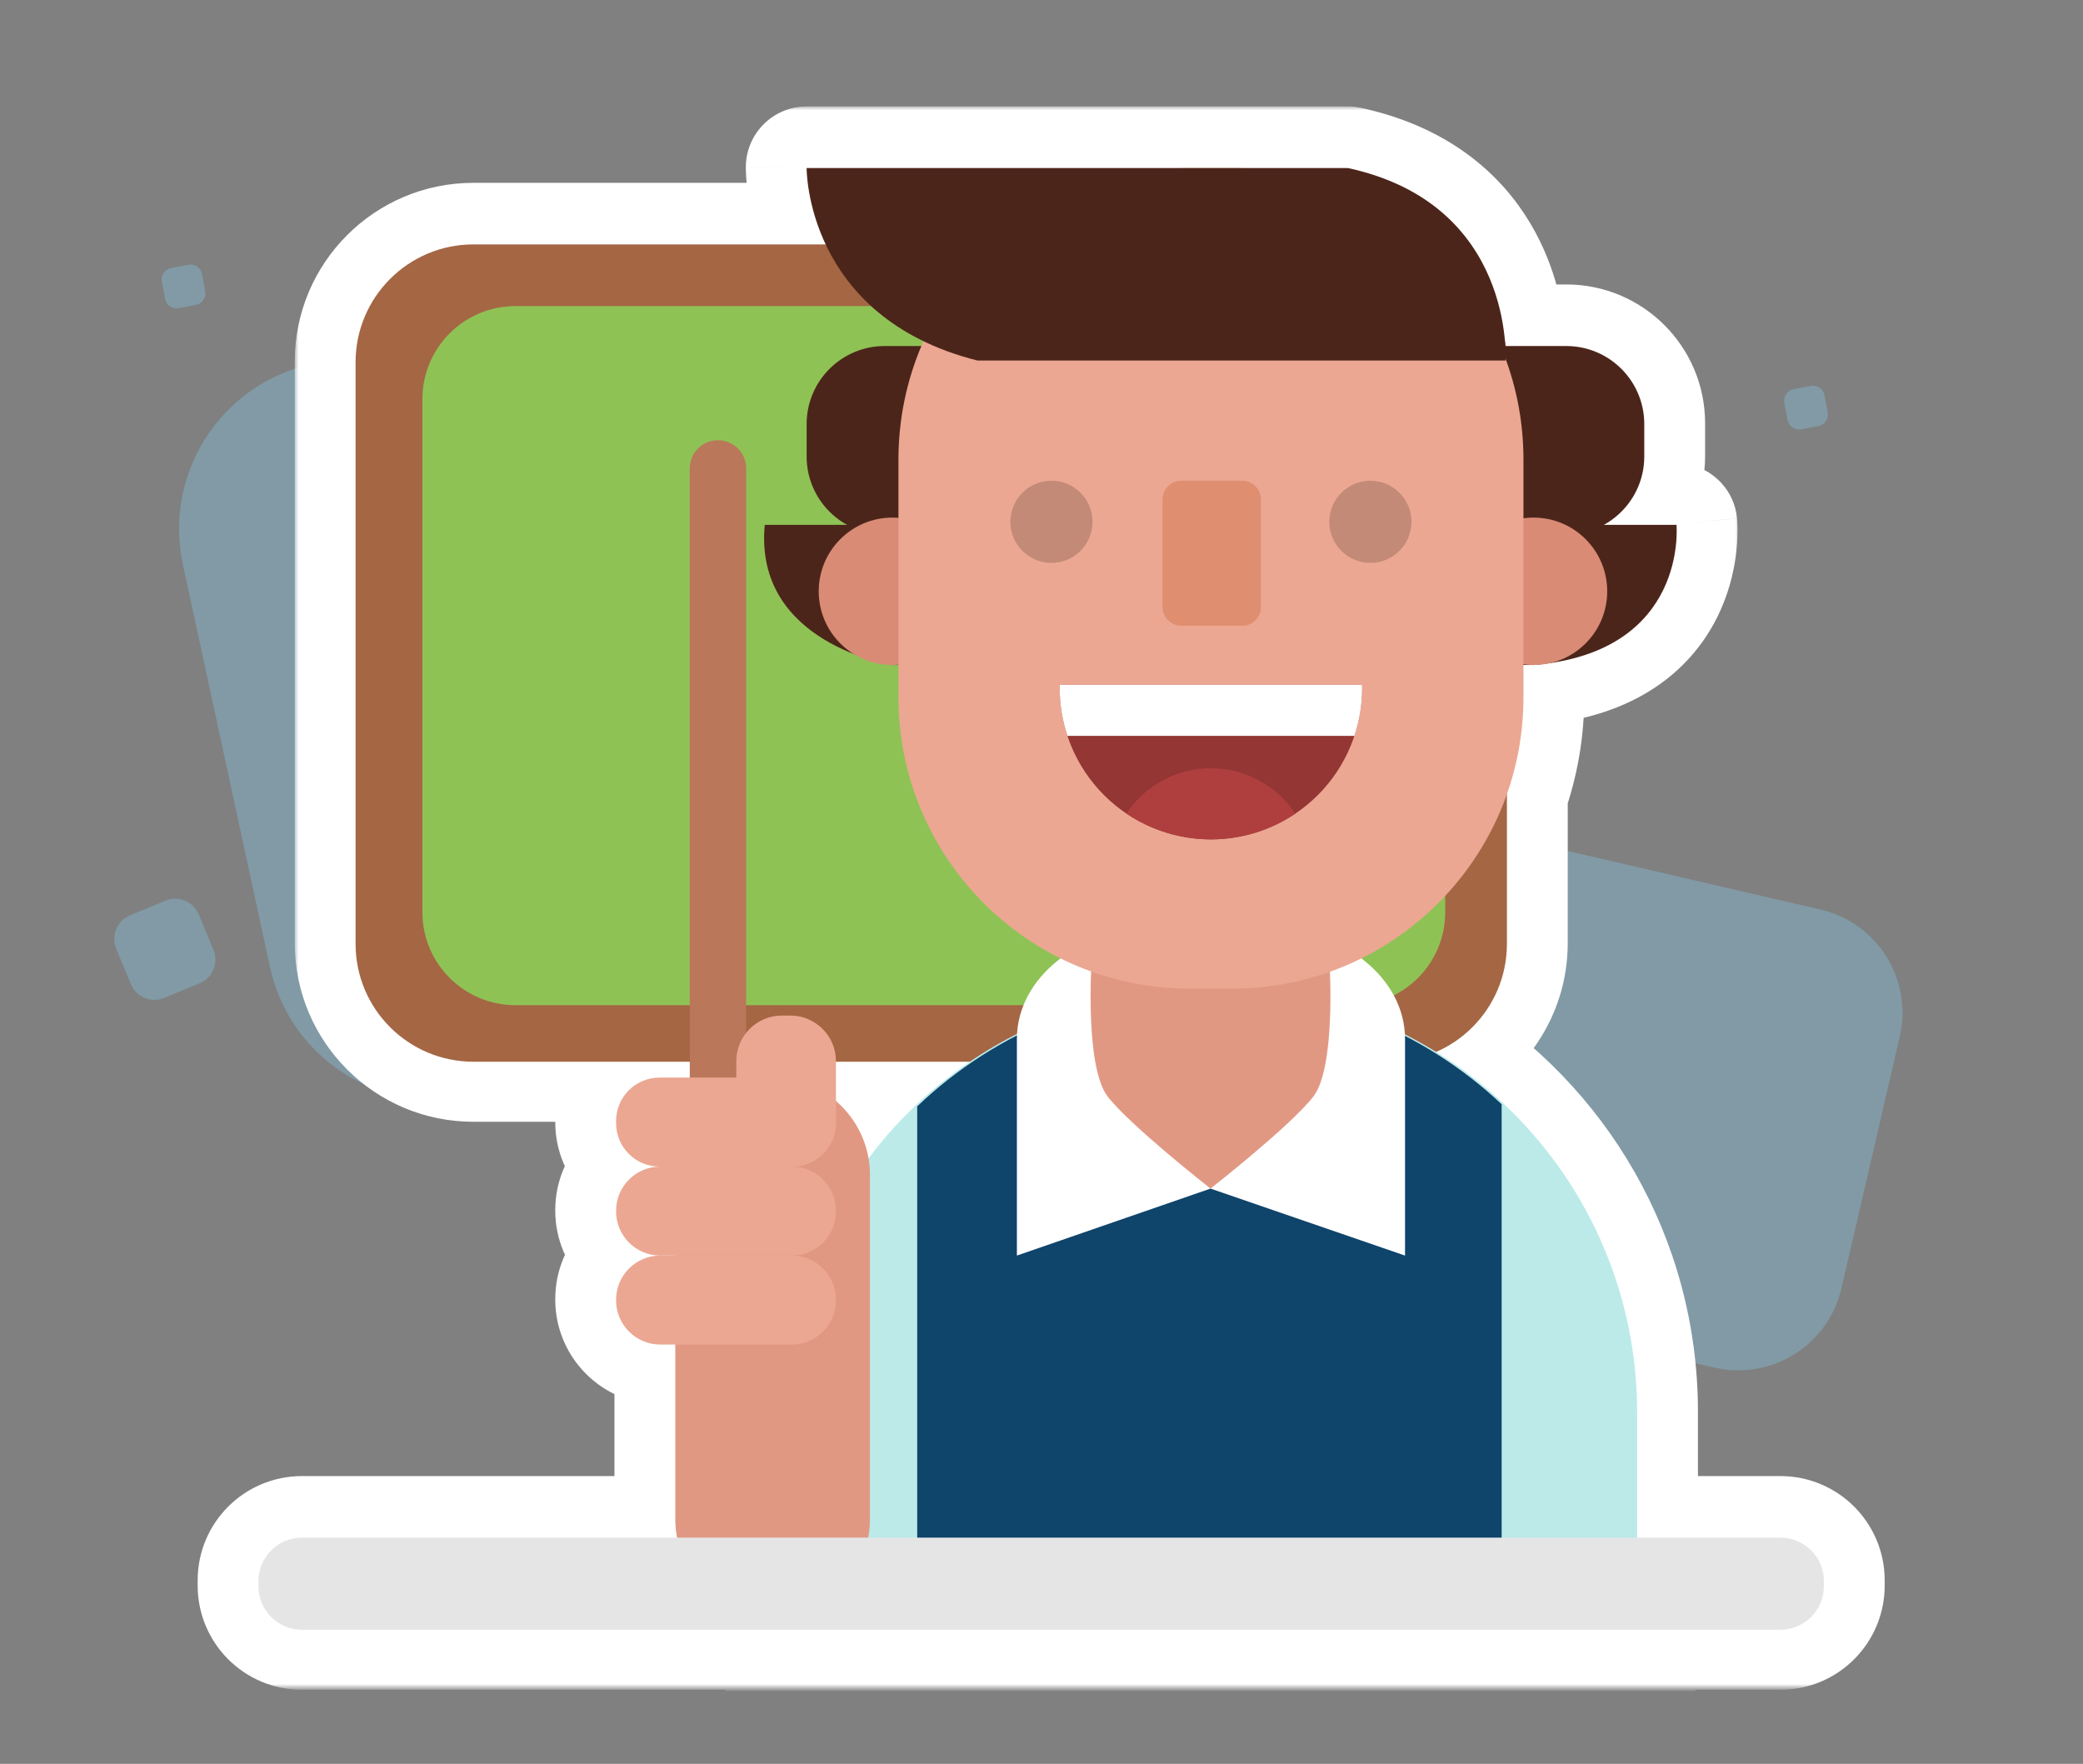 <svg width="274" height="232" viewBox="0 0 274 232" fill="none" xmlns="http://www.w3.org/2000/svg">
<rect x="0" y="0" width="274" height="232" fill="#808080" stroke="none"/>
<g opacity="0.3">
<path d="M120.36 53.435L131.805 106.336C134.398 118.32 126.785 130.137 114.801 132.73L61.9 144.175C49.916 146.768 38.099 139.155 35.506 127.171L24.061 74.27C21.468 62.286 29.081 50.469 41.065 47.876L93.966 36.431C105.95 33.838 117.767 41.451 120.36 53.435Z" fill="#84D8FF"/>
<path d="M181.973 155.489L189.646 122.391C191.384 114.893 198.871 110.224 206.369 111.962L239.467 119.635C246.965 121.373 251.635 128.86 249.896 136.358L242.223 169.456C240.485 176.954 232.998 181.624 225.5 179.885L192.402 172.212C184.904 170.474 180.234 162.987 181.973 155.489Z" fill="#84D8FF"/>
<path d="M26.149 120.285L28.079 124.935C28.79 126.65 27.977 128.618 26.261 129.33L21.611 131.259C19.895 131.971 17.928 131.157 17.216 129.442L15.287 124.791C14.575 123.076 15.389 121.108 17.104 120.397L21.755 118.467C23.47 117.756 25.438 118.569 26.149 120.285Z" fill="#84D8FF"/>
<path d="M208.233 59.179L206.304 63.83C205.593 65.545 206.406 67.512 208.122 68.224L212.772 70.153C214.487 70.865 216.455 70.051 217.166 68.336L219.096 63.686C219.807 61.97 218.994 60.003 217.278 59.291L212.628 57.362C210.913 56.65 208.945 57.464 208.233 59.179Z" fill="#84D8FF"/>
<path d="M158.091 162.512L163.341 167.191C165.278 168.917 168.247 168.747 169.973 166.81L174.652 161.56C176.378 159.623 176.207 156.654 174.271 154.928L169.02 150.249C167.084 148.523 164.115 148.694 162.389 150.63L157.71 155.88C155.984 157.817 156.154 160.786 158.091 162.512Z" fill="#84D8FF"/>
<path d="M234.71 52.976L235.135 55.237C235.291 56.072 236.094 56.621 236.929 56.465L239.19 56.041C240.025 55.884 240.574 55.081 240.418 54.247L239.994 51.985C239.837 51.151 239.034 50.601 238.2 50.758L235.938 51.182C235.103 51.338 234.554 52.141 234.71 52.976Z" fill="#84D8FF"/>
<path d="M21.293 37.04L21.717 39.302C21.873 40.136 22.676 40.686 23.511 40.529L25.773 40.105C26.607 39.949 27.156 39.145 27 38.311L26.576 36.049C26.419 35.215 25.616 34.666 24.782 34.822L22.52 35.246C21.686 35.403 21.136 36.206 21.293 37.04Z" fill="#84D8FF"/>
<path d="M173.082 30.56L173.506 32.821C173.662 33.656 174.465 34.205 175.3 34.049L177.562 33.624C178.396 33.468 178.945 32.665 178.789 31.831L178.365 29.569C178.208 28.735 177.405 28.185 176.571 28.341L174.309 28.766C173.475 28.922 172.925 29.725 173.082 30.56Z" fill="#84D8FF"/>
<path d="M139.464 159.429L139.889 161.691C140.045 162.525 140.848 163.074 141.682 162.918L143.944 162.494C144.779 162.337 145.328 161.534 145.172 160.7L144.747 158.438C144.591 157.604 143.788 157.054 142.954 157.211L140.692 157.635C139.857 157.791 139.308 158.594 139.464 159.429Z" fill="#84D8FF"/>
</g>
<mask id="mask0_9119_7" style="mask-type:alpha" maskUnits="userSpaceOnUse" x="19" y="12" width="232" height="210">
<rect x="19" y="12" width="232" height="210" fill="#D9D9D9"/>
</mask>
<g mask="url(#mask0_9119_7)">
<mask id="path-11-outside-1_9119_7" maskUnits="userSpaceOnUse" x="38.773" y="14" width="190" height="266" fill="black">
<rect fill="white" x="38.773" y="14" width="190" height="266"/>
<path fill-rule="evenodd" clip-rule="evenodd" d="M177.303 22H162.057H156.527H106.107C106.107 22 106.057 26.631 108.61 32.049H62.273C53.713 32.049 46.773 38.988 46.773 47.549V124.05C46.773 132.611 53.713 139.55 62.273 139.55H90.734V141.639H86.75C83.596 141.639 81.039 144.195 81.039 147.349V147.631C81.039 150.785 83.596 153.342 86.75 153.342H88.875L88.874 153.344H86.853C83.642 153.344 81.039 155.947 81.039 159.158V159.233C81.039 162.444 83.642 165.047 86.853 165.047H88.828V165.049H86.853C83.642 165.049 81.039 167.652 81.039 170.863V170.938C81.039 174.149 83.642 176.752 86.853 176.752H88.828V199.71C88.828 206.781 94.56 212.513 101.631 212.513C102.134 212.513 102.63 212.484 103.117 212.428V215.728C103.117 246.521 128.08 271.483 158.872 271.483L159.233 271.483L159.595 271.483C190.388 271.483 215.35 246.521 215.35 215.728V185.695C215.35 165.659 204.782 148.092 188.916 138.263C194.393 135.872 198.221 130.408 198.221 124.05V104.365C199.631 100.371 200.399 96.074 200.399 91.597V87.371H201.723L201.753 87.368C202.495 87.366 203.217 87.281 203.911 87.12C222.001 84.451 220.528 68.934 220.528 68.934H210.979C214.146 67.186 216.291 63.815 216.291 59.942V55.677C216.291 50.009 211.696 45.414 206.028 45.414H198.076C198.042 45.169 198.002 44.926 197.957 44.685C197.465 38.981 194.452 25.711 177.303 22ZM127.568 139.55H109.962V144.72C112.177 146.619 113.735 149.262 114.249 152.261C117.953 147.326 122.457 143.024 127.568 139.55Z"/>
</mask>
<path fill-rule="evenodd" clip-rule="evenodd" d="M177.303 22H162.057H156.527H106.107C106.107 22 106.057 26.631 108.61 32.049H62.273C53.713 32.049 46.773 38.988 46.773 47.549V124.05C46.773 132.611 53.713 139.55 62.273 139.55H90.734V141.639H86.75C83.596 141.639 81.039 144.195 81.039 147.349V147.631C81.039 150.785 83.596 153.342 86.75 153.342H88.875L88.874 153.344H86.853C83.642 153.344 81.039 155.947 81.039 159.158V159.233C81.039 162.444 83.642 165.047 86.853 165.047H88.828V165.049H86.853C83.642 165.049 81.039 167.652 81.039 170.863V170.938C81.039 174.149 83.642 176.752 86.853 176.752H88.828V199.71C88.828 206.781 94.56 212.513 101.631 212.513C102.134 212.513 102.63 212.484 103.117 212.428V215.728C103.117 246.521 128.08 271.483 158.872 271.483L159.233 271.483L159.595 271.483C190.388 271.483 215.35 246.521 215.35 215.728V185.695C215.35 165.659 204.782 148.092 188.916 138.263C194.393 135.872 198.221 130.408 198.221 124.05V104.365C199.631 100.371 200.399 96.074 200.399 91.597V87.371H201.723L201.753 87.368C202.495 87.366 203.217 87.281 203.911 87.12C222.001 84.451 220.528 68.934 220.528 68.934H210.979C214.146 67.186 216.291 63.815 216.291 59.942V55.677C216.291 50.009 211.696 45.414 206.028 45.414H198.076C198.042 45.169 198.002 44.926 197.957 44.685C197.465 38.981 194.452 25.711 177.303 22ZM127.568 139.55H109.962V144.72C112.177 146.619 113.735 149.262 114.249 152.261C117.953 147.326 122.457 143.024 127.568 139.55Z" fill="white"/>
<path d="M177.303 22L178.995 14.181C178.439 14.061 177.872 14 177.303 14V22ZM106.107 22V14C101.723 14 98.155 17.529 98.108 21.913L106.107 22ZM108.61 32.049V40.049C111.35 40.049 113.899 38.647 115.366 36.334C116.833 34.02 117.015 31.117 115.847 28.639L108.61 32.049ZM90.734 139.55H98.734C98.734 135.132 95.153 131.55 90.734 131.55V139.55ZM90.734 141.639V149.639C95.153 149.639 98.734 146.057 98.734 141.639H90.734ZM88.875 153.342L96.845 154.029C97.038 151.796 96.285 149.585 94.769 147.934C93.254 146.282 91.116 145.342 88.875 145.342V153.342ZM88.874 153.344V161.344C93.026 161.344 96.488 158.167 96.845 154.031L88.874 153.344ZM88.828 165.047H96.828C96.828 160.629 93.246 157.047 88.828 157.047V165.047ZM88.828 165.049V173.049C93.246 173.049 96.828 169.467 96.828 165.049H88.828ZM88.828 176.752H96.828C96.828 172.334 93.246 168.752 88.828 168.752V176.752ZM103.117 212.428H111.117C111.117 210.146 110.143 207.973 108.439 206.455C106.736 204.937 104.465 204.218 102.199 204.48L103.117 212.428ZM158.872 271.483L158.872 279.483L158.873 279.483L158.872 271.483ZM159.233 271.483L159.234 263.483L159.233 263.483L159.233 271.483ZM159.595 271.483L159.595 279.483H159.595V271.483ZM188.916 138.263L185.716 130.931C182.99 132.121 181.149 134.724 180.937 137.691C180.724 140.658 182.175 143.497 184.703 145.064L188.916 138.263ZM198.221 104.365L190.678 101.702C190.376 102.557 190.221 103.458 190.221 104.365H198.221ZM200.399 87.371V79.371C195.98 79.371 192.399 82.953 192.399 87.371H200.399ZM201.723 87.371V95.371C201.946 95.371 202.168 95.362 202.389 95.343L201.723 87.371ZM201.753 87.368L201.728 79.368C201.515 79.369 201.301 79.378 201.087 79.396L201.753 87.368ZM203.911 87.12L202.743 79.206C202.531 79.237 202.321 79.277 202.112 79.325L203.911 87.12ZM220.528 68.934L228.492 68.178C228.103 64.071 224.654 60.934 220.528 60.934V68.934ZM210.979 68.934L207.114 61.929C203.918 63.693 202.321 67.395 203.232 70.93C204.142 74.464 207.329 76.934 210.979 76.934V68.934ZM198.076 45.414L190.15 46.506C190.696 50.465 194.079 53.414 198.076 53.414V45.414ZM197.957 44.685L189.987 45.373C190.01 45.635 190.045 45.895 190.093 46.154L197.957 44.685ZM127.568 139.55L132.065 146.167C134.97 144.192 136.247 140.554 135.214 137.198C134.182 133.841 131.08 131.55 127.568 131.55V139.55ZM109.962 139.55V131.55C105.544 131.55 101.962 135.132 101.962 139.55H109.962ZM109.962 144.72H101.962C101.962 147.054 102.982 149.272 104.754 150.792L109.962 144.72ZM114.249 152.261L106.364 153.614C106.905 156.763 109.266 159.288 112.371 160.038C115.477 160.788 118.73 159.618 120.648 157.063L114.249 152.261ZM162.057 30H177.303V14H162.057V30ZM156.527 30H162.057V14H156.527V30ZM106.107 30H156.527V14H106.107V30ZM115.847 28.639C114.948 26.732 114.506 24.953 114.292 23.675C114.186 23.042 114.141 22.555 114.121 22.267C114.111 22.124 114.108 22.032 114.107 21.999C114.107 21.983 114.107 21.981 114.107 21.995C114.107 22.002 114.107 22.013 114.107 22.029C114.107 22.036 114.107 22.045 114.107 22.055C114.107 22.059 114.107 22.064 114.107 22.07C114.107 22.072 114.107 22.075 114.107 22.078C114.107 22.079 114.107 22.081 114.107 22.082C114.107 22.084 114.107 22.087 106.107 22C98.108 21.913 98.108 21.916 98.108 21.918C98.108 21.919 98.108 21.921 98.108 21.922C98.108 21.925 98.108 21.929 98.108 21.932C98.108 21.938 98.108 21.945 98.108 21.952C98.107 21.966 98.107 21.982 98.107 21.998C98.107 22.031 98.107 22.069 98.108 22.111C98.108 22.196 98.11 22.299 98.113 22.42C98.119 22.662 98.132 22.974 98.158 23.35C98.209 24.099 98.31 25.108 98.511 26.311C98.91 28.703 99.719 31.948 101.373 35.459L115.847 28.639ZM62.273 40.049H108.61V24.049H62.273V40.049ZM54.773 47.549C54.773 43.407 58.131 40.049 62.273 40.049V24.049C49.295 24.049 38.773 34.57 38.773 47.549H54.773ZM54.773 124.05V47.549H38.773V124.05H54.773ZM62.273 131.55C58.131 131.55 54.773 128.192 54.773 124.05H38.773C38.773 137.029 49.295 147.55 62.273 147.55V131.55ZM90.734 131.55H62.273V147.55H90.734V131.55ZM98.734 141.639V139.55H82.734V141.639H98.734ZM86.75 149.639H90.734V133.639H86.75V149.639ZM89.039 147.349C89.039 148.614 88.014 149.639 86.75 149.639V133.639C79.177 133.639 73.039 139.777 73.039 147.349H89.039ZM89.039 147.631V147.349H73.039V147.631H89.039ZM86.75 145.342C88.014 145.342 89.039 146.367 89.039 147.631H73.039C73.039 155.204 79.177 161.342 86.75 161.342V145.342ZM88.875 145.342H86.75V161.342H88.875V145.342ZM96.845 154.031L96.845 154.029L80.904 152.655L80.904 152.657L96.845 154.031ZM86.853 161.344H88.874V145.344H86.853V161.344ZM89.039 159.158C89.039 160.365 88.06 161.344 86.853 161.344V145.344C79.224 145.344 73.039 151.529 73.039 159.158H89.039ZM89.039 159.233V159.158H73.039V159.233H89.039ZM86.853 157.047C88.06 157.047 89.039 158.026 89.039 159.233H73.039C73.039 166.862 79.224 173.047 86.853 173.047V157.047ZM88.828 157.047H86.853V173.047H88.828V157.047ZM96.828 165.049V165.047H80.828V165.049H96.828ZM86.853 173.049H88.828V157.049H86.853V173.049ZM89.039 170.863C89.039 172.07 88.06 173.049 86.853 173.049V157.049C79.224 157.049 73.039 163.234 73.039 170.863H89.039ZM89.039 170.938V170.863H73.039V170.938H89.039ZM86.853 168.752C88.06 168.752 89.039 169.731 89.039 170.938H73.039C73.039 178.567 79.224 184.752 86.853 184.752V168.752ZM88.828 168.752H86.853V184.752H88.828V168.752ZM96.828 199.71V176.752H80.828V199.71H96.828ZM101.631 204.513C98.978 204.513 96.828 202.362 96.828 199.71H80.828C80.828 211.199 90.142 220.513 101.631 220.513V204.513ZM102.199 204.48C102.015 204.502 101.826 204.513 101.631 204.513V220.513C102.441 220.513 103.244 220.466 104.036 220.375L102.199 204.48ZM111.117 215.728V212.428H95.117V215.728H111.117ZM158.872 263.483C132.498 263.483 111.117 242.102 111.117 215.728H95.117C95.117 250.939 123.661 279.483 158.872 279.483V263.483ZM159.233 263.483L158.872 263.483L158.873 279.483L159.234 279.483L159.233 263.483ZM159.595 263.483L159.234 263.483L159.233 279.483L159.595 279.483L159.595 263.483ZM207.35 215.728C207.35 242.102 185.97 263.483 159.595 263.483V279.483C194.806 279.483 223.35 250.939 223.35 215.728H207.35ZM207.35 185.695V215.728H223.35V185.695H207.35ZM184.703 145.064C198.313 153.495 207.35 168.543 207.35 185.695H223.35C223.35 162.775 211.251 142.688 193.129 131.462L184.703 145.064ZM190.221 124.05C190.221 127.114 188.383 129.767 185.716 130.931L192.116 145.595C200.404 141.978 206.221 133.702 206.221 124.05H190.221ZM190.221 104.365V124.05H206.221V104.365H190.221ZM192.399 91.597C192.399 95.154 191.79 98.552 190.678 101.702L205.765 107.028C207.473 102.191 208.399 96.994 208.399 91.597H192.399ZM192.399 87.371V91.597H208.399V87.371H192.399ZM201.723 79.371H200.399V95.371H201.723V79.371ZM201.087 79.396L201.058 79.399L202.389 95.343L202.419 95.341L201.087 79.396ZM202.112 79.325C201.996 79.352 201.869 79.368 201.728 79.368L201.778 95.368C203.121 95.364 204.438 95.209 205.709 94.916L202.112 79.325ZM220.528 68.934C212.564 69.69 212.564 69.685 212.563 69.681C212.563 69.679 212.563 69.675 212.562 69.672C212.562 69.666 212.561 69.661 212.561 69.656C212.56 69.645 212.559 69.636 212.558 69.627C212.557 69.609 212.556 69.595 212.555 69.584C212.553 69.561 212.553 69.552 212.553 69.554C212.553 69.558 212.556 69.608 212.557 69.698C212.559 69.879 212.554 70.206 212.513 70.631C212.428 71.507 212.206 72.634 211.706 73.747C210.917 75.502 209.054 78.275 202.743 79.206L205.079 95.035C216.857 93.297 223.303 86.976 226.3 80.305C227.693 77.205 228.234 74.286 228.439 72.17C228.542 71.098 228.563 70.192 228.556 69.514C228.552 69.174 228.54 68.888 228.528 68.664C228.522 68.552 228.515 68.454 228.509 68.373C228.506 68.333 228.503 68.296 228.5 68.264C228.499 68.247 228.497 68.232 228.496 68.218C228.496 68.211 228.495 68.204 228.494 68.197C228.494 68.194 228.494 68.189 228.493 68.188C228.493 68.183 228.492 68.178 220.528 68.934ZM210.979 76.934H220.528V60.934H210.979V76.934ZM208.291 59.942C208.291 60.785 207.833 61.533 207.114 61.929L214.843 75.939C220.459 72.84 224.291 66.844 224.291 59.942H208.291ZM208.291 55.677V59.942H224.291V55.677H208.291ZM206.028 53.414C207.278 53.414 208.291 54.427 208.291 55.677H224.291C224.291 45.591 216.114 37.414 206.028 37.414V53.414ZM198.076 53.414H206.028V37.414H198.076V53.414ZM190.093 46.154C190.115 46.27 190.134 46.388 190.15 46.506L206.001 44.322C205.95 43.951 205.89 43.582 205.821 43.216L190.093 46.154ZM175.611 29.819C182.129 31.23 185.382 34.241 187.194 36.994C189.16 39.98 189.806 43.273 189.987 45.373L205.928 43.996C205.616 40.392 204.509 34.199 200.558 28.197C196.454 21.96 189.625 16.481 178.995 14.181L175.611 29.819ZM127.568 131.55H109.962V147.55H127.568V131.55ZM101.962 139.55V144.72H117.962V139.55H101.962ZM104.754 150.792C105.598 151.516 106.175 152.509 106.364 153.614L122.134 150.909C121.294 146.015 118.755 141.722 115.17 138.647L104.754 150.792ZM120.648 157.063C123.823 152.832 127.685 149.144 132.065 146.167L123.071 132.934C117.229 136.905 112.083 141.819 107.851 147.46L120.648 157.063Z" fill="white" mask="url(#path-11-outside-1_9119_7)"/>
<path d="M234.202 198.152H39.711C34.348 198.152 30 202.5 30 207.863V208.552C30 213.915 34.348 218.263 39.711 218.263H234.202C239.565 218.263 243.913 213.915 243.913 208.552V207.863C243.913 202.5 239.565 198.152 234.202 198.152Z" fill="white" stroke="white" stroke-width="8"/>
<path d="M182.721 32.148H62.273C53.713 32.148 46.773 39.088 46.773 47.648V124.15C46.773 132.71 53.713 139.65 62.273 139.65H182.721C191.282 139.65 198.221 132.71 198.221 124.15V47.648C198.221 39.088 191.282 32.148 182.721 32.148Z" fill="#A56644"/>
<path d="M177.871 40.262H67.799C61.041 40.262 55.562 45.74 55.562 52.499V119.976C55.562 126.734 61.041 132.213 67.799 132.213H177.871C184.63 132.213 190.108 126.734 190.108 119.976V52.499C190.108 45.74 184.63 40.262 177.871 40.262Z" fill="#8FC255"/>
<mask id="mask1_9119_7" style="mask-type:luminance" maskUnits="userSpaceOnUse" x="73" y="12" width="155" height="192">
<path d="M227.738 12H73.066V203.347H227.738V12Z" fill="white"/>
</mask>
<g mask="url(#mask1_9119_7)">
<path d="M94.467 57.91H94.418C92.384 57.91 90.734 59.56 90.734 61.594V150.66C90.734 152.694 92.384 154.344 94.418 154.344H94.467C96.501 154.344 98.151 152.694 98.151 150.66V61.594C98.151 59.56 96.501 57.91 94.467 57.91Z" fill="#BA775A"/>
<path d="M159.595 130.039H158.872C128.08 130.039 103.117 155.001 103.117 185.794V215.827C103.117 246.62 128.08 271.583 158.872 271.583H159.595C190.388 271.583 215.35 246.62 215.35 215.827V185.794C215.35 155.001 190.388 130.039 159.595 130.039Z" fill="#BBEAE9"/>
<path d="M114.434 154.541C114.434 147.47 108.702 141.738 101.631 141.738C94.56 141.738 88.828 147.47 88.828 154.541V199.809C88.828 206.88 94.56 212.612 101.631 212.612C108.702 212.612 114.434 206.88 114.434 199.809V154.541Z" fill="#E19883"/>
<path d="M104.252 141.738H86.75C83.596 141.738 81.039 144.295 81.039 147.449V147.731C81.039 150.885 83.596 153.442 86.75 153.442H104.252C107.405 153.442 109.962 150.885 109.962 147.731V147.449C109.962 144.295 107.405 141.738 104.252 141.738Z" fill="#EBA792"/>
<path d="M104.148 153.443H86.853C83.642 153.443 81.039 156.046 81.039 159.257V159.333C81.039 162.544 83.642 165.147 86.853 165.147H104.148C107.359 165.147 109.962 162.544 109.962 159.333V159.257C109.962 156.046 107.359 153.443 104.148 153.443Z" fill="#EBA792"/>
<path d="M104.148 165.148H86.853C83.642 165.148 81.039 167.752 81.039 170.963V171.038C81.039 174.249 83.642 176.852 86.853 176.852H104.148C107.359 176.852 109.962 174.249 109.962 171.038V170.963C109.962 167.752 107.359 165.148 104.148 165.148Z" fill="#EBA792"/>
<path d="M103.962 133.578H102.852C99.538 133.578 96.852 136.264 96.852 139.578V147.442C96.852 150.756 99.538 153.443 102.852 153.443H103.962C107.276 153.443 109.962 150.756 109.962 147.442V139.578C109.962 136.264 107.276 133.578 103.962 133.578Z" fill="#EBA792"/>
<path d="M159.233 130.039C144.861 130.047 131.044 135.592 120.652 145.522V256.1C124.858 260.105 129.656 263.439 134.876 265.984H183.59C188.691 263.498 193.389 260.259 197.527 256.375V145.247C187.165 135.486 173.469 130.046 159.233 130.039Z" fill="#0F446B"/>
<path d="M166.585 122.082H151.997C141.968 122.082 133.762 128.639 133.762 136.65V165.149L159.231 156.339L184.82 165.149V136.651C184.819 128.639 176.614 122.082 166.585 122.082Z" fill="white"/>
<path d="M174.91 127.141C174.91 127.141 175.704 140.411 172.765 144.225C169.826 148.039 159.233 156.337 159.233 156.337C159.233 156.337 148.641 148.039 145.701 144.225C142.76 140.411 143.555 127.141 143.555 127.141H174.91Z" fill="#E19883"/>
<path d="M100.597 69.033H220.528C220.528 69.033 222.117 85.773 201.724 87.47H117.39C117.39 87.47 99.114 84.713 100.597 69.033Z" fill="#4C251A"/>
<path d="M206.026 45.514H116.369C110.701 45.514 106.105 50.109 106.105 55.777V60.041C106.105 65.71 110.701 70.305 116.369 70.305H206.026C211.694 70.305 216.289 65.71 216.289 60.041V55.777C216.289 50.109 211.694 45.514 206.026 45.514Z" fill="#4C251A"/>
<path d="M117.389 87.468C122.743 87.468 127.083 83.128 127.083 77.774C127.083 72.42 122.743 68.08 117.389 68.08C112.035 68.08 107.695 72.42 107.695 77.774C107.695 83.128 112.035 87.468 117.389 87.468Z" fill="#D98B75"/>
<path d="M201.721 87.468C207.075 87.468 211.415 83.128 211.415 77.774C211.415 72.42 207.075 68.08 201.721 68.08C196.368 68.08 192.027 72.42 192.027 77.774C192.027 83.128 196.368 87.468 201.721 87.468Z" fill="#D98B75"/>
<path d="M162.055 22.1H156.526C135.35 22.1 118.184 39.266 118.184 60.442V91.697C118.184 112.873 135.35 130.039 156.526 130.039H162.055C183.231 130.039 200.397 112.873 200.397 91.697V60.442C200.397 39.266 183.231 22.1 162.055 22.1Z" fill="#EBA792"/>
<path d="M106.106 22.1C106.106 22.1 105.893 41.7 128.566 47.421H198.032C198.032 47.421 199.337 26.868 177.301 22.1H106.106Z" fill="#4C251A"/>
<path d="M139.395 90.515C139.395 95.791 141.49 100.85 145.22 104.58C148.951 108.311 154.01 110.406 159.285 110.406C164.561 110.406 169.62 108.311 173.351 104.58C177.081 100.85 179.176 95.791 179.176 90.515C179.176 90.369 179.169 90.224 179.166 90.078H139.405C139.402 90.223 139.395 90.368 139.395 90.515Z" fill="#933634"/>
<path d="M179.166 90.076H139.405C139.405 90.222 139.395 90.367 139.395 90.513C139.394 92.647 139.737 94.766 140.411 96.79H178.161C178.834 94.766 179.177 92.647 179.177 90.513C179.176 90.367 179.169 90.222 179.166 90.076Z" fill="white"/>
<path d="M148.168 107.009C151.451 109.219 155.318 110.401 159.276 110.404C163.234 110.406 167.102 109.228 170.388 107.021C169.174 105.184 167.525 103.677 165.587 102.634C163.649 101.591 161.482 101.044 159.281 101.043C157.08 101.042 154.913 101.586 152.974 102.627C151.034 103.668 149.383 105.173 148.168 107.009Z" fill="#AF3F3F"/>
<path d="M138.309 74.038C141.293 74.038 143.712 71.619 143.712 68.635C143.712 65.651 141.293 63.232 138.309 63.232C135.325 63.232 132.906 65.651 132.906 68.635C132.906 71.619 135.325 74.038 138.309 74.038Z" fill="#C38A77"/>
<path d="M180.262 74.038C183.246 74.038 185.665 71.619 185.665 68.635C185.665 65.651 183.246 63.232 180.262 63.232C177.278 63.232 174.859 65.651 174.859 68.635C174.859 71.619 177.278 74.038 180.262 74.038Z" fill="#C38A77"/>
<path d="M163.408 63.232H155.377C154.025 63.232 152.93 64.328 152.93 65.68V79.855C152.93 81.207 154.025 82.302 155.377 82.302H163.408C164.759 82.302 165.855 81.207 165.855 79.855V65.68C165.855 64.328 164.759 63.232 163.408 63.232Z" fill="#DF8E70"/>
</g>
<path d="M234.202 202.252H39.711C36.557 202.252 34 204.809 34 207.962V208.652C34 211.806 36.557 214.362 39.711 214.362H234.202C237.356 214.362 239.913 211.806 239.913 208.652V207.962C239.913 204.809 237.356 202.252 234.202 202.252Z" fill="#E5E5E5"/>
</g>
</svg>
